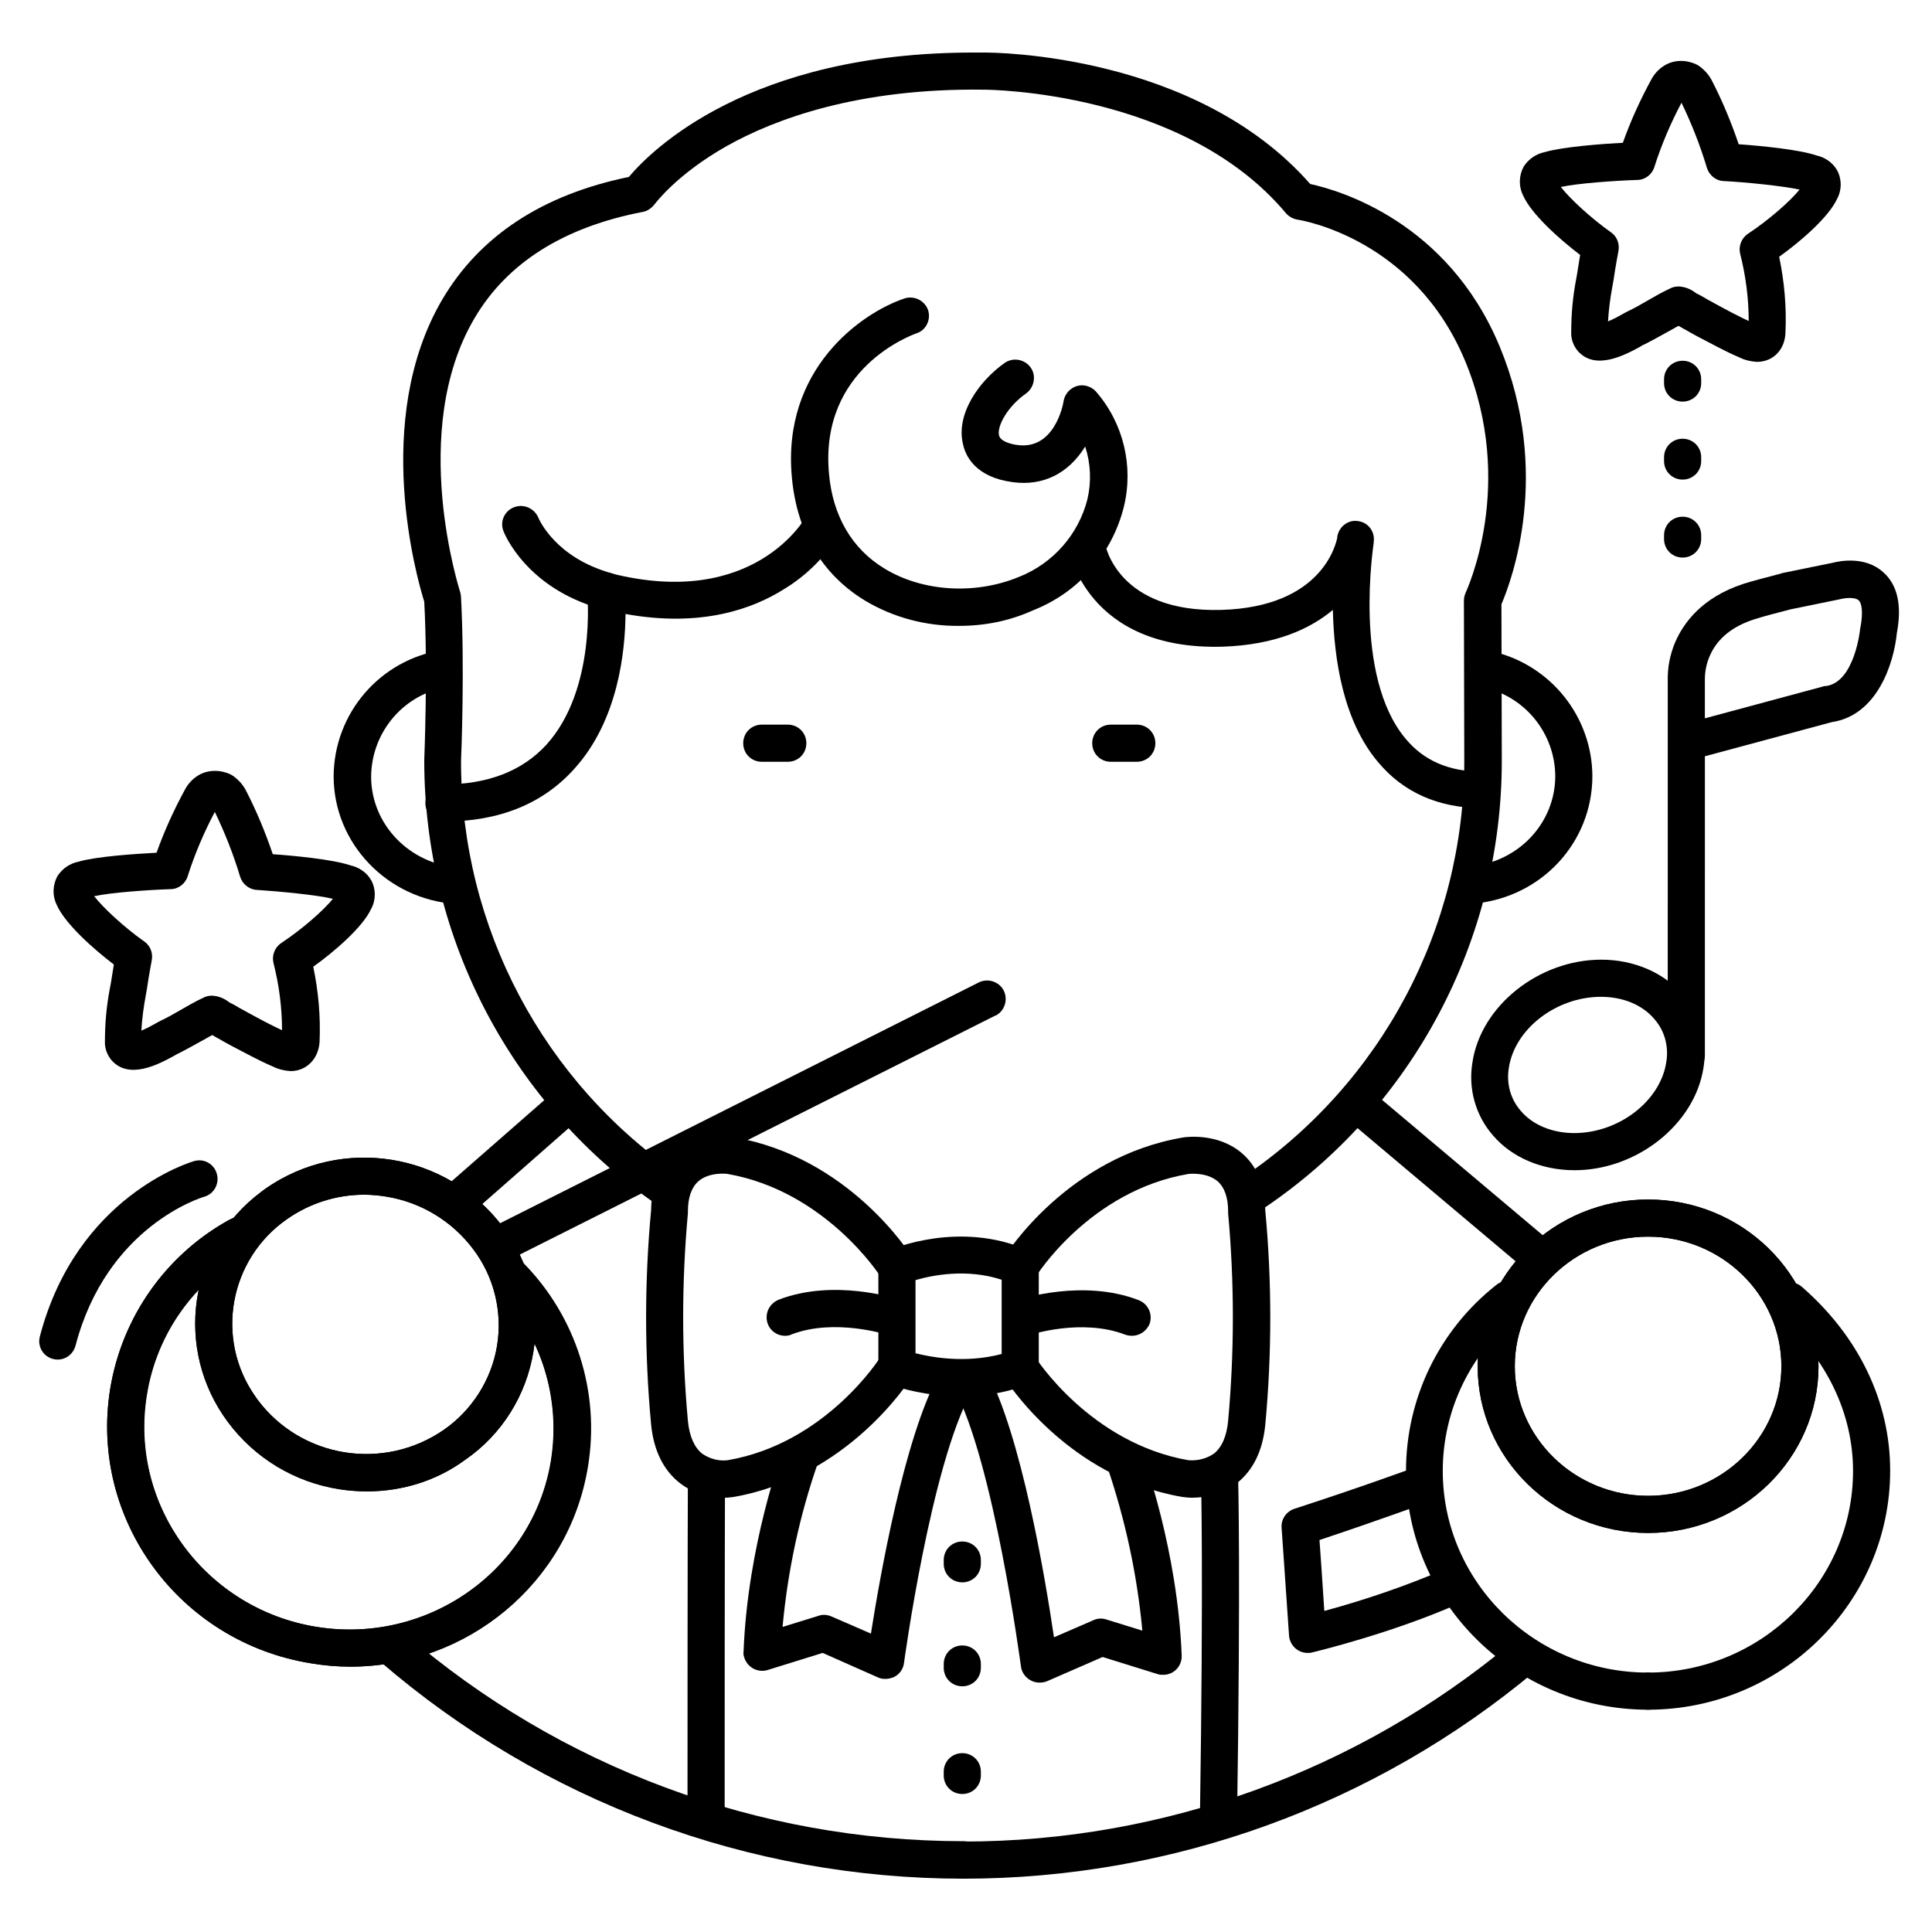 <?xml version="1.0" encoding="UTF-8"?>
<!-- Uploaded to: ICON Repo, www.iconrepo.com, Generator: ICON Repo Mixer Tools -->
<svg fill="#000000" width="800px" height="800px" version="1.1" viewBox="144 144 512 512" xmlns="http://www.w3.org/2000/svg">
 <g>
  <path d="m534.02 383.47c-2.754 0.098-5.019-1.969-5.117-4.723s1.969-5.019 4.723-5.117c12.793-1.18 22.535-11.512 22.535-24.008-0.098-11.121-7.773-20.762-18.5-23.32-2.656-0.688-4.231-3.344-3.543-6.004 0.688-2.656 3.344-4.231 5.902-3.543 15.152 3.738 25.879 17.32 25.977 32.867 0 17.711-13.578 32.273-31.488 33.852z"/>
  <path d="m264.89 383.57c-18.203-1.18-32.473-16.039-32.473-33.852 0.098-16.727 12.301-30.898 28.832-33.457l1.672 9.742c-11.809 1.77-20.469 11.906-20.566 23.812 0 12.695 10.234 23.223 23.223 24.109z"/>
  <path d="m399.31 641.87c-56.777 0-111.59-20.469-154.59-57.562-2.066-1.77-2.262-4.922-0.492-6.988s4.922-2.262 6.988-0.492c41.133 35.523 93.777 55.105 148.09 55.105 2.754 0 4.922 2.164 4.922 4.922-0.004 2.75-2.168 4.918-4.926 5.016z"/>
  <path d="m399.31 641.87c-2.754 0-4.922-2.164-4.922-4.922 0-2.754 2.164-4.922 4.922-4.922 53.039 0 104.5-18.695 145.24-52.645 2.066-1.77 5.215-1.477 6.887 0.59s1.477 5.215-0.59 6.887c-42.508 35.527-96.133 55.012-151.54 55.012z"/>
  <path d="m264.21 468.09c-2.754 0-4.922-2.164-4.922-4.922 0-1.379 0.59-2.754 1.672-3.738l30.801-26.961c2.066-1.77 5.117-1.574 6.988 0.492 1.77 2.066 1.574 5.117-0.492 6.887l-30.801 27.062c-0.887 0.789-2.066 1.18-3.246 1.18z"/>
  <path d="m552.03 482.16c-1.18 0-2.262-0.395-3.148-1.18l-48.707-41.031c-2.066-1.77-2.363-4.82-0.59-6.988 1.77-2.066 4.82-2.363 6.988-0.59l48.707 41.031c2.066 1.77 2.363 4.82 0.59 6.887-0.988 1.281-2.363 1.871-3.84 1.871z"/>
  <path d="m466.91 631.24c-2.754 0-4.922-2.262-4.922-5.019 0.984-65.043 0.297-90.035 0.297-90.234-0.098-2.754 2.066-5.019 4.82-5.019 2.754-0.098 5.019 2.066 5.019 4.82 0 0.195 0.688 25.387-0.297 90.625 0.004 2.664-2.262 4.828-4.918 4.828z"/>
  <path d="m331.12 631.24c-2.754 0-4.922-2.164-4.922-4.922 0-76.852 0.098-90.332 0.098-90.527 0-2.754 2.164-4.922 4.922-4.922 2.754 0 4.922 2.164 4.922 4.922 0 0.098-0.098 13.676-0.098 90.43 0 2.758-2.164 5.019-4.922 5.019z"/>
  <path d="m159.31 504.3c-2.754 0-4.922-2.164-4.922-4.922 0-0.395 0.098-0.887 0.195-1.277 9.742-37.098 39.852-46.148 41.031-46.445 2.656-0.688 5.312 0.984 5.902 3.641 0.59 2.461-0.789 5.019-3.246 5.805-1.082 0.297-25.977 7.969-34.242 39.457-0.586 2.266-2.555 3.742-4.719 3.742z"/>
  <path d="m590.89 428.54c-2.754 0-4.922-2.164-4.922-4.922l0.004-99.086c-0.098-3.543 0.59-7.086 1.969-10.332 2.164-5.019 6.988-11.809 18.008-15.449 2.461-0.789 5.902-1.672 9.645-2.656l0.395-0.098 0.195-0.098 13.48-2.754c1.574-0.395 8.562-1.969 13.48 2.559 3.738 3.344 4.922 8.758 3.543 16.039-0.789 8.07-5.215 21.844-17.219 23.617l-33.652 9.055-0.004 79.203c0 2.758-2.168 4.922-4.922 4.922zm27.355-123-0.297 0.098c-3.543 0.887-6.789 1.77-8.953 2.461-5.902 1.871-9.84 5.117-11.809 9.543-0.887 1.969-1.379 4.133-1.379 6.394v0.395 9.938l31.391-8.461c0.195-0.098 0.395-0.098 0.688-0.098 7.578-0.984 9.055-14.859 9.055-15.055s0-0.297 0.098-0.492c0.789-4.231 0.297-6.496-0.492-7.184-0.984-0.887-3.543-0.59-4.43-0.395l-0.395 0.098z"/>
  <path d="m561.28 454.12c-8.66 0-16.629-3.344-21.648-9.25-4.625-5.312-6.594-12.398-5.41-19.387 2.262-14.957 17.613-27.16 34.145-27.16 8.66 0 16.629 3.445 21.648 9.348 4.527 5.312 6.594 12.398 5.41 19.387-2.363 14.961-17.711 27.062-34.145 27.062zm6.984-45.953c-11.809 0-22.828 8.461-24.402 18.793-0.688 4.133 0.395 8.266 3.148 11.414 3.148 3.738 8.363 5.902 14.168 5.902 11.809 0 22.828-8.461 24.402-18.793 0.688-4.133-0.395-8.266-3.148-11.414-3.144-3.734-8.262-5.902-14.168-5.902z"/>
  <path d="m398.82 514.04c-6.297 0-12.594-0.984-18.598-2.953-2.066-0.688-3.445-2.559-3.445-4.723v-26.566c0-1.969 1.18-3.738 2.953-4.527 0.789-0.297 18.5-7.871 36.605 0 1.77 0.789 2.953 2.559 2.953 4.527v26.566c0 1.871-1.082 3.641-2.856 4.43-0.391 0.195-7.082 3.246-17.613 3.246zm-12.199-11.414c10.629 2.656 18.793 1.277 22.828 0.195v-19.68c-9.348-3.051-18.402-1.18-22.828 0.098z"/>
  <path d="m378.64 588.93c-0.688 0-1.379-0.098-1.969-0.395l-14.66-6.496-14.562 4.527c-2.559 0.789-5.312-0.59-6.199-3.246-0.195-0.59-0.297-1.082-0.195-1.672 1.082-28.043 10.137-52.645 10.527-53.629 0.887-2.559 3.641-3.938 6.297-3.051 2.656 0.887 3.938 3.641 3.051 6.297 0 0.098-0.098 0.195-0.098 0.195-4.922 14.07-8.07 28.734-9.445 43.691l9.543-2.953c1.082-0.395 2.363-0.297 3.445 0.195l10.43 4.527c2.363-14.957 8.758-51.66 18.008-68.684 1.18-2.461 4.133-3.445 6.594-2.164 2.461 1.18 3.445 4.133 2.164 6.594-0.098 0.098-0.098 0.195-0.195 0.297-10.727 19.582-17.711 71.145-17.809 71.734-0.195 1.574-1.082 2.856-2.461 3.641-0.789 0.395-1.676 0.59-2.465 0.59z"/>
  <path d="m419.48 589.91c-2.461 0-4.625-1.871-4.922-4.328-0.098-0.492-7.184-54.316-17.809-73.801-1.379-2.363-0.59-5.41 1.77-6.691 2.363-1.379 5.41-0.59 6.691 1.77 0 0.098 0.098 0.098 0.098 0.195 9.348 17.023 15.742 55.496 18.008 70.848l10.43-4.527c1.082-0.492 2.262-0.59 3.445-0.195l9.543 2.953c-1.379-14.859-4.527-29.422-9.348-43.59-0.984-2.559 0.195-5.41 2.754-6.394 2.559-0.984 5.41 0.195 6.394 2.754 0 0.098 0.098 0.195 0.098 0.195 0.395 0.984 9.445 25.586 10.527 53.629 0.098 2.754-1.969 5.019-4.723 5.117-0.59 0-1.18 0-1.672-0.195l-14.562-4.527-14.66 6.394c-0.684 0.297-1.371 0.395-2.062 0.395z"/>
  <path d="m443.98 498c-0.59 0-1.18-0.098-1.77-0.297-11.512-4.43-25.094 0-25.289 0.098-2.559 0.887-5.41-0.492-6.199-3.148-0.887-2.559 0.492-5.41 3.148-6.199 0.688-0.195 17.121-5.609 31.883 0.098 2.559 0.984 3.836 3.836 2.856 6.394-0.793 1.777-2.562 3.055-4.629 3.055z"/>
  <path d="m352.08 498c-2.754 0-4.922-2.164-4.922-4.922 0-2.066 1.277-3.836 3.148-4.625 14.762-5.707 31.191-0.297 31.883-0.098 2.559 0.887 3.938 3.738 3.051 6.297s-3.641 3.836-6.102 3.051c-0.195 0-13.875-4.43-25.289-0.098-0.59 0.297-1.18 0.395-1.77 0.395z"/>
  <path d="m335.94 540.91c-4.231 0.098-8.363-1.277-11.711-3.836-4.328-3.344-6.988-8.562-7.676-15.547-1.77-18.895-1.77-37.883 0-56.875 0.098-6.594 2.164-11.711 6.199-15.152 6.297-5.41 14.762-4.328 15.645-4.133 30.504 5.215 46.641 30.699 47.332 31.785 1.477 2.262 0.789 5.312-1.574 6.789-2.262 1.477-5.312 0.789-6.789-1.574-0.195-0.395-14.66-22.73-40.539-27.258-0.492-0.098-5.019-0.492-7.773 1.969-1.77 1.574-2.754 4.231-2.754 7.969v0.492c-1.672 18.301-1.672 36.703 0 55.004 0.395 4.035 1.672 6.988 3.738 8.66 1.969 1.379 4.43 2.066 6.789 1.77 25.977-4.43 40.344-27.059 40.441-27.258 1.477-2.262 4.43-3.051 6.789-1.574 2.262 1.477 3.051 4.43 1.574 6.789-0.688 1.082-16.828 26.469-47.23 31.785-0.691 0.098-1.578 0.195-2.461 0.195z"/>
  <path d="m459.93 540.91c-0.887 0-1.77-0.098-2.559-0.195-30.504-5.215-46.641-30.699-47.332-31.785-1.477-2.262-0.688-5.312 1.574-6.789 2.262-1.477 5.312-0.688 6.789 1.574 0.098 0.195 14.562 22.73 40.539 27.258 2.363 0.195 4.82-0.395 6.789-1.77 2.066-1.672 3.344-4.527 3.738-8.66 1.672-18.301 1.672-36.703 0-55.004v-0.492c0-3.738-0.984-6.394-2.754-7.969-2.953-2.559-7.773-1.969-7.773-1.969-26.074 4.43-40.344 26.961-40.441 27.258-1.477 2.262-4.43 3.051-6.789 1.574-2.262-1.477-3.051-4.43-1.574-6.789 0.688-1.082 16.828-26.469 47.23-31.684 0.984-0.195 9.445-1.277 15.742 4.133 4.035 3.445 6.102 8.562 6.199 15.152 1.77 18.895 1.77 37.883 0 56.875-0.688 6.887-3.246 12.102-7.676 15.547-3.34 2.457-7.473 3.734-11.703 3.734z"/>
  <path d="m609.59 239.9c-1.672-0.098-3.246-0.492-4.625-1.18-3.938-1.672-7.578-3.738-11.219-5.609l-1.969-1.082c-0.492-0.297-0.984-0.59-1.574-0.887s-0.789-0.492-1.18-0.688l-0.195-0.098c-0.984 0.492-1.871 1.082-2.856 1.574-1.969 1.082-4.035 2.262-6.199 3.344-0.297 0.098-0.688 0.297-1.082 0.59-4.133 2.262-11.906 6.394-16.531 1.18-1.18-1.379-1.871-3.246-1.77-5.019 0-4.625 0.395-9.25 1.277-13.875l0.297-1.672c0.297-1.969 0.59-3.641 0.789-4.922-5.312-4.035-12.988-10.824-15.152-15.844-1.18-2.363-1.082-5.215 0.195-7.578 1.277-1.969 3.246-3.344 5.609-3.836 4.723-1.379 14.957-2.164 20.664-2.461 2.066-5.805 4.625-11.414 7.578-16.828 0.887-1.672 2.363-3.148 4.133-4.035 2.066-0.984 4.43-1.082 6.496-0.395 0.688 0.195 1.379 0.492 1.969 0.887 1.379 0.984 2.559 2.262 3.344 3.738 2.856 5.512 5.215 11.219 7.184 17.023 5.707 0.395 15.941 1.379 20.566 2.953 2.262 0.492 4.328 1.871 5.512 3.938 1.277 2.363 1.277 5.215 0 7.578-2.262 4.922-9.84 11.414-15.352 15.352 1.379 6.594 1.969 13.285 1.672 19.977-0.102 4.625-3.25 7.875-7.582 7.875zm-51.953-46.348c2.363 3.051 7.969 8.266 13.285 12.004 1.574 1.082 2.363 3.051 1.969 5.019-0.195 1.18-0.688 3.543-1.277 7.578l-0.297 1.672c-0.59 3.148-0.984 6.199-1.18 9.348 1.477-0.59 3.051-1.477 3.738-1.871 0.688-0.395 1.082-0.59 1.477-0.789 1.871-0.887 3.738-1.969 5.609-3.051 1.77-0.984 3.543-2.066 5.512-2.953 0.688-0.395 1.477-0.59 2.363-0.59h0.098c1.672 0.098 3.148 0.688 4.527 1.77l0.387 0.203c0.395 0.195 0.984 0.492 1.477 0.789 0.492 0.297 0.887 0.492 1.18 0.688l1.969 1.082c3.051 1.672 6.004 3.246 8.953 4.625 0-6.004-0.789-12.004-2.262-17.809-0.492-1.969 0.297-4.133 2.066-5.312 5.512-3.641 11.219-8.66 13.676-11.711-4.527-0.984-14.367-1.969-20.172-2.262-2.066-0.098-3.836-1.574-4.43-3.641-1.77-5.902-4.035-11.609-6.691-17.121-2.856 5.41-5.312 11.121-7.184 17.023-0.59 1.969-2.461 3.445-4.527 3.445-5.898 0.191-15.738 0.879-20.266 1.863z"/>
  <path d="m221.01 427.85c-1.672-0.098-3.246-0.492-4.625-1.18-3.938-1.672-7.578-3.738-11.219-5.609l-1.969-1.082c-0.492-0.297-0.984-0.59-1.574-0.887s-0.789-0.492-1.18-0.688l-0.195-0.098c-0.984 0.492-1.871 1.082-2.856 1.574-1.969 1.082-4.035 2.262-6.199 3.344-0.297 0.098-0.688 0.395-1.082 0.59-4.133 2.262-11.906 6.394-16.531 1.18-1.18-1.379-1.871-3.246-1.77-5.019 0-4.625 0.395-9.25 1.277-13.875l0.297-1.574c0.297-1.969 0.59-3.641 0.789-4.922-5.312-4.035-12.988-10.824-15.152-15.844-1.18-2.363-1.082-5.215 0.195-7.578 1.277-1.969 3.246-3.344 5.609-3.836 4.723-1.379 14.957-2.066 20.664-2.363 2.066-5.805 4.625-11.414 7.578-16.828 0.887-1.672 2.363-3.148 4.133-4.035 2.066-0.984 4.43-1.082 6.594-0.395 0.688 0.195 1.379 0.492 1.969 0.887 1.379 0.984 2.559 2.262 3.344 3.738 2.856 5.512 5.215 11.219 7.184 17.023 5.707 0.395 15.941 1.379 20.566 2.953 2.262 0.492 4.328 1.871 5.512 3.938 1.277 2.363 1.277 5.215 0 7.578-2.262 4.922-9.84 11.414-15.352 15.352 1.379 6.594 1.969 13.285 1.672 19.977-0.301 4.43-3.449 7.68-7.68 7.68zm-52.055-46.348c2.363 3.051 7.969 8.266 13.285 12.004 1.574 1.082 2.363 3.051 1.969 5.019-0.195 1.18-0.688 3.543-1.277 7.578l-0.297 1.672c-0.59 3.148-0.984 6.199-1.18 9.348 1.477-0.59 3.051-1.477 3.738-1.871s1.082-0.59 1.477-0.789c1.871-0.887 3.738-1.969 5.609-3.051 1.77-0.984 3.543-2.066 5.512-2.953 0.688-0.395 1.477-0.59 2.363-0.59h0.098c1.672 0.098 3.148 0.688 4.527 1.77l0.387 0.203c0.395 0.195 0.984 0.492 1.477 0.789s0.789 0.492 1.18 0.688l1.969 1.082c3.051 1.672 6.004 3.246 8.953 4.625 0-6.004-0.789-12.004-2.262-17.809-0.492-1.969 0.297-4.133 2.066-5.312 5.512-3.641 11.219-8.66 13.676-11.711-4.527-1.082-14.367-1.969-20.172-2.363-2.066-0.098-3.836-1.574-4.43-3.543-1.77-5.902-4.035-11.609-6.691-17.121-2.856 5.41-5.312 11.121-7.184 17.023-0.59 1.969-2.461 3.445-4.527 3.445-5.898 0.195-15.738 0.883-20.266 1.867z"/>
  <path d="m236.85 585.68c-3.445 0-6.988-0.297-10.43-0.887-34.934-5.609-58.746-38.18-53.234-72.617 3.051-18.895 14.562-35.426 31.293-44.773 2.363-1.379 5.312-0.59 6.691 1.77 1.379 2.363 0.59 5.312-1.77 6.691 0 0-0.098 0.098-0.098 0.098-14.168 7.871-23.91 21.746-26.469 37.785-4.723 29.125 15.547 56.68 45.066 61.402 29.52 4.723 57.367-15.055 62.09-44.082 2.656-16.531-2.559-33.258-14.27-45.266-1.871-1.969-1.77-5.117 0.098-6.988 1.969-1.871 5.117-1.77 6.988 0.098 13.777 14.168 20.074 34.047 16.828 53.629-4.828 31.098-31.988 53.141-62.785 53.141z"/>
  <path d="m236.85 585.68c-3.445 0-6.988-0.297-10.43-0.887-34.934-5.609-58.746-38.18-53.234-72.617 3.148-19.387 15.152-36.211 32.473-45.363 2.461-1.18 5.41-0.195 6.594 2.164 1.18 2.363 0.297 5.117-1.969 6.496-14.66 7.773-24.797 21.941-27.355 38.277-4.723 29.125 15.547 56.68 45.066 61.402 29.52 4.723 57.367-15.055 62.09-44.082 2.656-16.629-2.656-33.457-14.465-45.461-1.871-1.969-1.871-5.117 0.098-6.988s5.117-1.871 6.988 0.098c13.973 14.168 20.367 34.242 17.121 53.922-5.019 30.996-32.18 53.039-62.977 53.039z"/>
  <path d="m241.28 539.23c-2.461 0-5.019-0.195-7.477-0.59-11.809-1.871-22.336-8.266-29.422-17.809-14.367-19.285-10.43-46.543 8.758-60.91 0.395-0.297 0.789-0.59 1.18-0.887 20.27-14.168 48.117-9.645 62.977 10.137 7.086 9.445 10.035 21.352 8.07 32.965-1.871 11.609-8.363 22.043-18.105 28.734-7.481 5.508-16.633 8.359-25.98 8.359zm-0.785-78.621c-7.281 0-14.465 2.262-20.469 6.496-15.254 10.629-19.09 31.586-8.461 46.84 0.195 0.297 0.492 0.688 0.688 0.984 11.609 15.547 33.457 18.992 49.398 7.969 7.477-5.215 12.594-13.285 14.07-22.238 1.477-9.055-0.789-18.301-6.297-25.586-5.609-7.477-13.875-12.496-23.125-13.973-1.871-0.297-3.836-0.492-5.805-0.492z"/>
  <path d="m241.28 539.23c-2.461 0-5.019-0.195-7.477-0.59-11.809-1.871-22.336-8.266-29.422-17.809-14.367-19.285-10.43-46.543 8.758-60.91 0.395-0.297 0.789-0.59 1.18-0.887 20.27-14.168 48.117-9.645 62.977 10.137 7.086 9.445 10.035 21.352 8.07 32.965-1.871 11.609-8.363 22.043-18.105 28.734-7.481 5.508-16.633 8.359-25.98 8.359zm-0.785-78.621c-7.281 0-14.465 2.262-20.469 6.496-15.254 10.629-19.09 31.586-8.461 46.84 0.195 0.297 0.492 0.688 0.688 0.984 11.609 15.547 33.457 18.992 49.398 7.969 7.477-5.215 12.594-13.285 14.07-22.238 1.477-9.055-0.789-18.301-6.297-25.586-5.609-7.477-13.875-12.496-23.125-13.973-1.871-0.297-3.836-0.492-5.805-0.492z"/>
  <path d="m275.03 479.31c-2.754 0-4.922-2.164-4.922-4.922 0-1.871 1.082-3.543 2.656-4.328l130.48-65.633c2.363-1.277 5.41-0.395 6.691 1.969 1.277 2.363 0.395 5.41-1.969 6.691-0.098 0-0.195 0.098-0.297 0.098l-130.58 65.633c-0.586 0.297-1.277 0.492-2.062 0.492z"/>
  <path d="m580.76 597.09c-35.324 0-64.156-28.34-64.156-63.27 0-19.188 8.758-37.293 23.812-49.199 2.066-1.77 5.215-1.477 6.887 0.688 1.672 2.164 1.477 5.215-0.688 6.887l-0.098 0.098c-12.695 10.035-20.172 25.289-20.172 41.523 0 29.422 24.402 53.43 54.316 53.43 2.754 0 4.922 2.164 4.922 4.922-0.004 2.758-2.07 4.922-4.824 4.922z"/>
  <path d="m580.76 597.09c-2.754 0-4.922-2.164-4.922-4.922 0-2.754 2.164-4.922 4.922-4.922 29.914 0 54.316-24.008 54.316-53.43 0-15.352-7.086-30.012-20.074-41.328-2.066-1.77-2.262-4.922-0.492-6.988s4.922-2.262 6.988-0.492c15.152 13.188 23.418 30.504 23.418 48.707 0 34.938-28.832 63.375-64.156 63.375z"/>
  <path d="m580.76 550.25c-24.895 0-45.164-19.777-45.164-44.184 0-24.402 20.27-44.184 45.164-44.184s45.164 19.777 45.164 44.184-20.27 44.184-45.164 44.184zm0-78.523c-19.484 0-35.324 15.449-35.324 34.34 0 18.895 15.844 34.34 35.324 34.34 19.484 0 35.324-15.449 35.324-34.34 0-18.891-15.844-34.34-35.324-34.34z"/>
  <path d="m580.76 550.25c-24.895 0-45.164-19.777-45.164-44.184 0-24.402 20.27-44.184 45.164-44.184s45.164 19.777 45.164 44.184-20.27 44.184-45.164 44.184zm0-78.523c-19.484 0-35.324 15.449-35.324 34.34 0 18.895 15.844 34.34 35.324 34.34 19.484 0 35.324-15.449 35.324-34.34 0-18.891-15.844-34.34-35.324-34.34z"/>
  <path d="m476.16 464.94c-2.754 0-4.922-2.164-4.922-4.922 0-1.672 0.789-3.148 2.164-4.035 36.703-24.797 58.648-66.125 58.648-110.31l-0.098-42.508c0-0.789 0.195-1.477 0.492-2.164 0.098-0.297 13.48-28.535-0.195-61.402-13.48-32.273-43.098-37.195-44.379-37.391-1.18-0.195-2.262-0.789-3.051-1.672-27.16-32.469-79.016-32.766-79.902-32.766-33.652-0.492-55.695 7.871-68.191 14.859-13.48 7.578-19.188 15.449-19.285 15.547-0.789 0.984-1.871 1.77-3.051 1.969-20.961 4.035-36.016 13.48-44.672 28.242-17.613 29.914-3.836 72.227-3.738 72.621 0.098 0.395 0.195 0.887 0.195 1.277 0.984 18.301 0.098 41.426 0 43.395 0 43.984 21.746 85.117 58.156 109.91 2.262 1.574 2.856 4.625 1.277 6.887-1.574 2.262-4.625 2.856-6.789 1.277-39.066-26.668-62.387-70.848-62.387-118.18v-0.195c0-0.195 0.984-23.715 0-41.918-1.871-6.004-13.973-48.02 4.723-80 9.938-16.926 26.566-27.848 49.496-32.57 5.902-6.988 31.684-32.965 91.316-32.965h3.051c2.262 0 55.793 0.195 86.199 34.832 7.676 1.672 36.406 9.938 50.184 43 13.973 33.652 3.051 62.387 0.492 68.387l0.098 41.523c0 47.527-23.617 91.906-62.977 118.47-0.887 0.5-1.871 0.793-2.856 0.793z"/>
  <path d="m398.23 309.86c-8.758 0.098-17.418-2.164-24.992-6.691-7.969-4.82-17.711-14.367-19.387-32.668-2.656-28.734 18.402-43.59 29.914-47.43 2.559-0.789 5.312 0.59 6.199 3.148 0.789 2.559-0.59 5.312-3.051 6.102-1.082 0.395-25.781 9.152-23.223 37.195 0.984 11.219 6.102 19.977 14.762 25.191 10.035 6.102 24.008 6.988 35.621 2.164 8.953-3.543 15.742-11.219 18.105-20.566 1.082-4.625 0.887-9.445-0.59-13.973-4.43 7.184-11.219 10.527-19.188 9.445-9.742-1.277-12.496-6.789-13.188-10.035-1.969-8.07 4.328-16.828 11.02-21.551 2.262-1.574 5.312-0.984 6.887 1.18 1.574 2.164 0.984 5.312-1.18 6.887-4.922 3.445-7.773 8.66-7.184 11.121 0.395 1.672 3.344 2.363 4.922 2.559 9.645 1.277 12.004-10.332 12.203-11.711 0.492-2.656 3.051-4.527 5.707-4.035 1.082 0.195 2.164 0.789 2.856 1.574 7.281 8.363 10.035 19.777 7.379 30.602-3.148 12.496-12.004 22.633-24.008 27.355-6.301 2.859-12.895 4.137-19.586 4.137z"/>
  <path d="m536.68 358.18c-11.609-0.098-20.859-4.231-27.551-12.301-9.25-11.02-11.609-27.355-11.906-40.246-6.004 5.019-15.152 9.25-29.125 9.742-36.406 1.082-40.836-25.781-40.934-26.074-0.297-2.656 1.574-5.117 4.231-5.512 2.559-0.297 5.019 1.477 5.41 4.035 0.098 0.887 3.543 18.598 30.898 17.809 26.566-0.789 30.309-17.32 30.699-19.188v-0.297c0.492-2.656 2.953-4.527 5.609-4.035 2.656 0.395 4.43 2.856 4.035 5.512v0.195c0 0.395-5.609 35.227 8.461 51.957 4.82 5.805 11.414 8.66 20.172 8.758 2.754 0 4.922 2.262 4.922 4.922 0 2.656-2.066 4.723-4.922 4.723z"/>
  <path d="m261.65 361.72c-2.754 0-4.922-2.164-4.922-4.922 0-2.754 2.164-4.922 4.922-4.922 11.609 0 20.762-3.543 27.16-10.527 13.285-14.66 10.824-39.949 10.824-40.148-0.297-2.656 1.672-5.117 4.43-5.41 0.59-0.098 1.18 0 1.672 0.098 38.18 9.742 51.66-14.66 51.855-14.957 1.277-2.363 4.231-3.344 6.691-2.066 2.461 1.277 3.344 4.231 2.066 6.691-3.641 6.004-8.562 10.922-14.562 14.562-8.266 5.215-21.941 10.234-42.016 6.594-0.098 9.742-1.871 28.141-13.578 41.031-8.27 9.25-19.883 13.977-34.543 13.977z"/>
  <path d="m304.55 305.54c-0.492 0-0.887-0.098-1.277-0.195-19.875-5.512-25.684-20.074-25.879-20.664-0.984-2.559 0.395-5.41 2.953-6.297 2.461-0.887 5.215 0.297 6.297 2.754 0.195 0.492 4.527 10.629 19.387 14.762 2.656 0.789 4.133 3.445 3.344 6.102-0.789 2.062-2.66 3.539-4.824 3.539z"/>
  <path d="m490.53 582.04c-2.559 0-4.723-1.969-4.922-4.625-0.984-14.562-1.969-28.34-1.969-28.535-0.195-2.262 1.277-4.328 3.344-5.019 17.91-5.805 31.191-10.727 31.293-10.727 2.559-0.984 5.41 0.297 6.394 2.754 0.984 2.559-0.297 5.41-2.754 6.394-0.098 0-0.098 0-0.195 0.098-0.098 0-11.809 4.328-28.043 9.742 0.297 4.133 0.789 11.02 1.277 18.793 10.922-2.953 21.551-6.594 31.883-11.02 2.461-1.082 5.41 0 6.496 2.461 1.082 2.461 0 5.41-2.461 6.496-17.91 7.969-38.375 12.891-39.262 13.086-0.297 0.102-0.688 0.102-1.082 0.102z"/>
  <path d="m399.02 563.34c-2.754 0-4.922-2.164-4.922-4.922v-0.984c0-2.754 2.164-4.922 4.922-4.922 2.754 0 4.922 2.164 4.922 4.922v0.984c-0.004 2.758-2.168 4.922-4.922 4.922z"/>
  <path d="m399.02 590.89c-2.754 0-4.922-2.164-4.922-4.922v-0.984c0-2.754 2.164-4.922 4.922-4.922 2.754 0 4.922 2.164 4.922 4.922v0.984c-0.004 2.758-2.168 4.922-4.922 4.922z"/>
  <path d="m399.02 619.43c-2.754 0-4.922-2.164-4.922-4.922v-0.984c0-2.754 2.164-4.922 4.922-4.922 2.754 0 4.922 2.164 4.922 4.922v0.984c-0.004 2.758-2.168 4.922-4.922 4.922z"/>
  <path d="m352.77 345.88h-6.887c-2.754 0-4.922-2.164-4.922-4.922 0-2.754 2.164-4.922 4.922-4.922h6.887c2.754 0 4.922 2.164 4.922 4.922 0 2.758-2.164 4.922-4.922 4.922z"/>
  <path d="m445.26 345.88h-6.887c-2.754 0-4.922-2.164-4.922-4.922 0-2.754 2.164-4.922 4.922-4.922h6.887c2.754 0 4.922 2.164 4.922 4.922 0 2.758-2.164 4.922-4.922 4.922z"/>
  <path d="m589.91 291.76c-2.754 0-4.922-2.164-4.922-4.922v-0.984c0-2.754 2.164-4.922 4.922-4.922 2.754 0 4.922 2.164 4.922 4.922v0.984c0 2.758-2.164 4.922-4.922 4.922zm0-20.664c-2.754 0-4.922-2.164-4.922-4.922v-0.984c0-2.754 2.164-4.922 4.922-4.922 2.754 0 4.922 2.164 4.922 4.922v0.984c0 2.758-2.164 4.922-4.922 4.922zm0-20.664c-2.754 0-4.922-2.164-4.922-4.922v-0.984c0-2.754 2.164-4.922 4.922-4.922 2.754 0 4.922 2.164 4.922 4.922v0.984c0 2.758-2.164 4.922-4.922 4.922z"/>
 </g>
</svg>